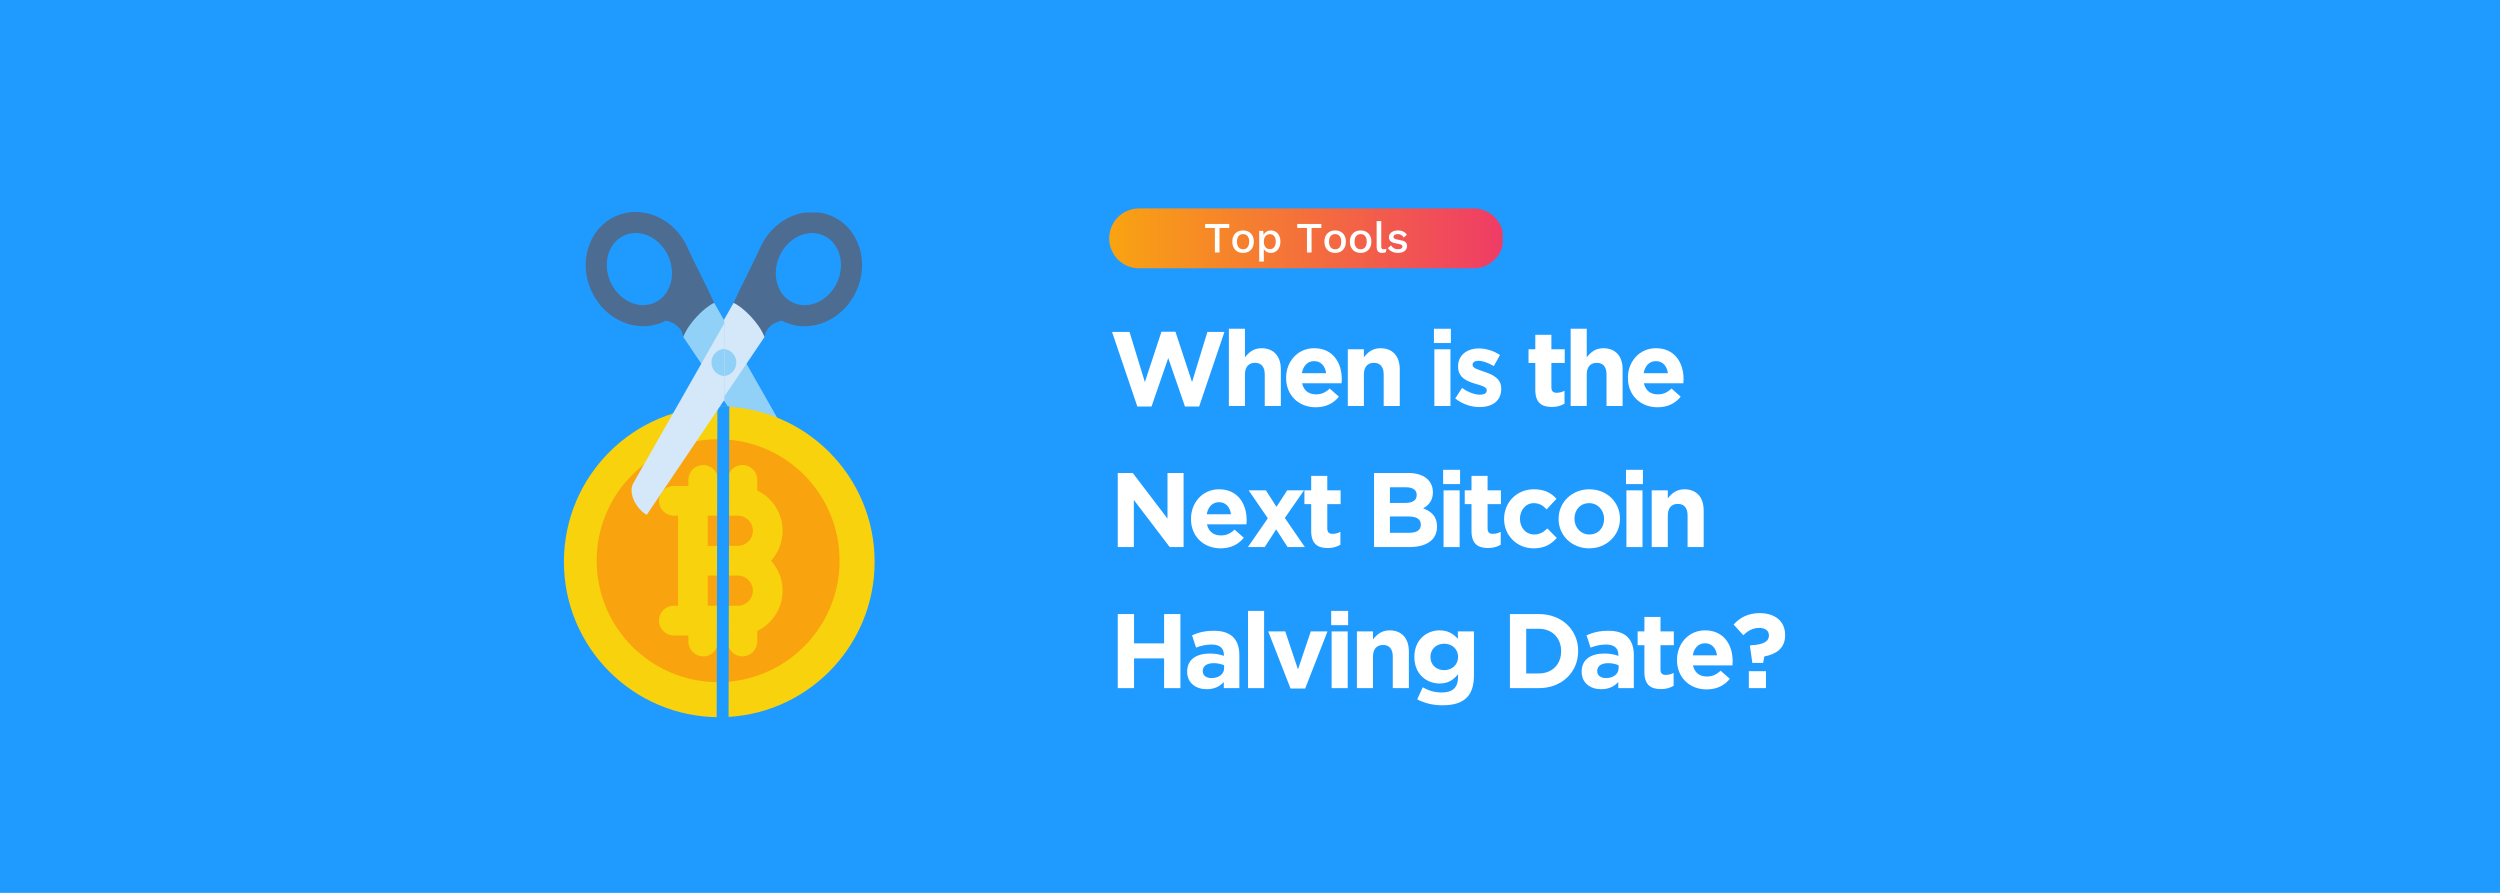 <svg xmlns="http://www.w3.org/2000/svg" xmlns:xlink="http://www.w3.org/1999/xlink" width="2800" zoomAndPan="magnify" viewBox="0 0 2100 750" height="1000" preserveAspectRatio="xMidYMid meet" version="1.0"><defs><g/><clipPath id="cd2ebb69e9"><path d="M 931.449 175.066 L 1262.199 175.066 L 1262.199 225.316 L 931.449 225.316 Z M 931.449 175.066 " clip-rule="nonzero"/></clipPath><clipPath id="fce1fbb4a5"><path d="M 956.77 225.395 C 942.938 225.395 931.719 214.125 931.719 200.223 C 931.719 186.32 942.938 175.066 956.77 175.066 L 1237.848 175.066 C 1251.68 175.066 1262.898 186.332 1262.898 200.223 C 1262.898 214.113 1251.68 225.395 1237.848 225.395 Z M 956.77 225.395 " clip-rule="nonzero"/></clipPath><linearGradient x1="-0" gradientTransform="matrix(331.187, 0, 0, 332.63, 931.721, 200.229)" y1="0" x2="0.998" gradientUnits="userSpaceOnUse" y2="0" id="295f9b423a"><stop stop-opacity="1" stop-color="rgb(97.6%, 63.899%, 6.699%)" offset="0"/><stop stop-opacity="1" stop-color="rgb(97.585%, 63.741%, 6.83%)" offset="0.008"/><stop stop-opacity="1" stop-color="rgb(97.554%, 63.422%, 7.094%)" offset="0.016"/><stop stop-opacity="1" stop-color="rgb(97.523%, 63.104%, 7.356%)" offset="0.023"/><stop stop-opacity="1" stop-color="rgb(97.493%, 62.785%, 7.619%)" offset="0.031"/><stop stop-opacity="1" stop-color="rgb(97.462%, 62.468%, 7.881%)" offset="0.039"/><stop stop-opacity="1" stop-color="rgb(97.432%, 62.149%, 8.144%)" offset="0.047"/><stop stop-opacity="1" stop-color="rgb(97.401%, 61.832%, 8.406%)" offset="0.055"/><stop stop-opacity="1" stop-color="rgb(97.371%, 61.513%, 8.67%)" offset="0.062"/><stop stop-opacity="1" stop-color="rgb(97.34%, 61.195%, 8.932%)" offset="0.07"/><stop stop-opacity="1" stop-color="rgb(97.31%, 60.876%, 9.195%)" offset="0.078"/><stop stop-opacity="1" stop-color="rgb(97.279%, 60.559%, 9.457%)" offset="0.086"/><stop stop-opacity="1" stop-color="rgb(97.249%, 60.242%, 9.72%)" offset="0.094"/><stop stop-opacity="1" stop-color="rgb(97.22%, 59.923%, 9.984%)" offset="0.102"/><stop stop-opacity="1" stop-color="rgb(97.189%, 59.605%, 10.246%)" offset="0.109"/><stop stop-opacity="1" stop-color="rgb(97.159%, 59.286%, 10.509%)" offset="0.117"/><stop stop-opacity="1" stop-color="rgb(97.128%, 58.969%, 10.771%)" offset="0.125"/><stop stop-opacity="1" stop-color="rgb(97.098%, 58.65%, 11.034%)" offset="0.133"/><stop stop-opacity="1" stop-color="rgb(97.067%, 58.333%, 11.296%)" offset="0.141"/><stop stop-opacity="1" stop-color="rgb(97.037%, 58.014%, 11.56%)" offset="0.148"/><stop stop-opacity="1" stop-color="rgb(97.006%, 57.697%, 11.823%)" offset="0.156"/><stop stop-opacity="1" stop-color="rgb(96.976%, 57.379%, 12.085%)" offset="0.164"/><stop stop-opacity="1" stop-color="rgb(96.945%, 57.06%, 12.347%)" offset="0.172"/><stop stop-opacity="1" stop-color="rgb(96.915%, 56.743%, 12.61%)" offset="0.18"/><stop stop-opacity="1" stop-color="rgb(96.884%, 56.424%, 12.872%)" offset="0.188"/><stop stop-opacity="1" stop-color="rgb(96.854%, 56.107%, 13.136%)" offset="0.195"/><stop stop-opacity="1" stop-color="rgb(96.825%, 55.788%, 13.399%)" offset="0.203"/><stop stop-opacity="1" stop-color="rgb(96.794%, 55.47%, 13.661%)" offset="0.211"/><stop stop-opacity="1" stop-color="rgb(96.764%, 55.151%, 13.924%)" offset="0.219"/><stop stop-opacity="1" stop-color="rgb(96.733%, 54.834%, 14.186%)" offset="0.227"/><stop stop-opacity="1" stop-color="rgb(96.703%, 54.515%, 14.45%)" offset="0.234"/><stop stop-opacity="1" stop-color="rgb(96.672%, 54.198%, 14.713%)" offset="0.242"/><stop stop-opacity="1" stop-color="rgb(96.642%, 53.88%, 14.975%)" offset="0.25"/><stop stop-opacity="1" stop-color="rgb(96.611%, 53.561%, 15.237%)" offset="0.258"/><stop stop-opacity="1" stop-color="rgb(96.581%, 53.244%, 15.5%)" offset="0.266"/><stop stop-opacity="1" stop-color="rgb(96.55%, 52.925%, 15.762%)" offset="0.273"/><stop stop-opacity="1" stop-color="rgb(96.519%, 52.608%, 16.026%)" offset="0.281"/><stop stop-opacity="1" stop-color="rgb(96.489%, 52.289%, 16.289%)" offset="0.289"/><stop stop-opacity="1" stop-color="rgb(96.458%, 51.971%, 16.551%)" offset="0.297"/><stop stop-opacity="1" stop-color="rgb(96.428%, 51.653%, 16.814%)" offset="0.305"/><stop stop-opacity="1" stop-color="rgb(96.399%, 51.335%, 17.076%)" offset="0.312"/><stop stop-opacity="1" stop-color="rgb(96.368%, 51.018%, 17.339%)" offset="0.32"/><stop stop-opacity="1" stop-color="rgb(96.338%, 50.699%, 17.603%)" offset="0.328"/><stop stop-opacity="1" stop-color="rgb(96.307%, 50.381%, 17.865%)" offset="0.336"/><stop stop-opacity="1" stop-color="rgb(96.277%, 50.063%, 18.127%)" offset="0.344"/><stop stop-opacity="1" stop-color="rgb(96.246%, 49.745%, 18.39%)" offset="0.352"/><stop stop-opacity="1" stop-color="rgb(96.216%, 49.426%, 18.652%)" offset="0.359"/><stop stop-opacity="1" stop-color="rgb(96.185%, 49.109%, 18.916%)" offset="0.367"/><stop stop-opacity="1" stop-color="rgb(96.155%, 48.79%, 19.179%)" offset="0.375"/><stop stop-opacity="1" stop-color="rgb(96.124%, 48.473%, 19.441%)" offset="0.383"/><stop stop-opacity="1" stop-color="rgb(96.094%, 48.154%, 19.704%)" offset="0.391"/><stop stop-opacity="1" stop-color="rgb(96.063%, 47.836%, 19.966%)" offset="0.398"/><stop stop-opacity="1" stop-color="rgb(96.033%, 47.519%, 20.229%)" offset="0.406"/><stop stop-opacity="1" stop-color="rgb(96.004%, 47.2%, 20.493%)" offset="0.414"/><stop stop-opacity="1" stop-color="rgb(95.973%, 46.883%, 20.755%)" offset="0.422"/><stop stop-opacity="1" stop-color="rgb(95.943%, 46.564%, 21.017%)" offset="0.43"/><stop stop-opacity="1" stop-color="rgb(95.912%, 46.246%, 21.28%)" offset="0.438"/><stop stop-opacity="1" stop-color="rgb(95.882%, 45.927%, 21.542%)" offset="0.445"/><stop stop-opacity="1" stop-color="rgb(95.851%, 45.61%, 21.805%)" offset="0.453"/><stop stop-opacity="1" stop-color="rgb(95.821%, 45.291%, 22.069%)" offset="0.461"/><stop stop-opacity="1" stop-color="rgb(95.79%, 44.974%, 22.331%)" offset="0.469"/><stop stop-opacity="1" stop-color="rgb(95.76%, 44.656%, 22.594%)" offset="0.477"/><stop stop-opacity="1" stop-color="rgb(95.729%, 44.337%, 22.856%)" offset="0.484"/><stop stop-opacity="1" stop-color="rgb(95.699%, 44.02%, 23.119%)" offset="0.492"/><stop stop-opacity="1" stop-color="rgb(95.668%, 43.701%, 23.383%)" offset="0.5"/><stop stop-opacity="1" stop-color="rgb(95.638%, 43.384%, 23.645%)" offset="0.508"/><stop stop-opacity="1" stop-color="rgb(95.607%, 43.065%, 23.907%)" offset="0.516"/><stop stop-opacity="1" stop-color="rgb(95.578%, 42.747%, 24.17%)" offset="0.523"/><stop stop-opacity="1" stop-color="rgb(95.547%, 42.429%, 24.432%)" offset="0.531"/><stop stop-opacity="1" stop-color="rgb(95.517%, 42.111%, 24.695%)" offset="0.539"/><stop stop-opacity="1" stop-color="rgb(95.486%, 41.792%, 24.959%)" offset="0.547"/><stop stop-opacity="1" stop-color="rgb(95.456%, 41.475%, 25.221%)" offset="0.555"/><stop stop-opacity="1" stop-color="rgb(95.425%, 41.158%, 25.484%)" offset="0.562"/><stop stop-opacity="1" stop-color="rgb(95.395%, 40.839%, 25.746%)" offset="0.57"/><stop stop-opacity="1" stop-color="rgb(95.364%, 40.521%, 26.009%)" offset="0.578"/><stop stop-opacity="1" stop-color="rgb(95.334%, 40.202%, 26.271%)" offset="0.586"/><stop stop-opacity="1" stop-color="rgb(95.303%, 39.885%, 26.535%)" offset="0.594"/><stop stop-opacity="1" stop-color="rgb(95.273%, 39.566%, 26.797%)" offset="0.602"/><stop stop-opacity="1" stop-color="rgb(95.242%, 39.249%, 27.06%)" offset="0.609"/><stop stop-opacity="1" stop-color="rgb(95.212%, 38.93%, 27.322%)" offset="0.617"/><stop stop-opacity="1" stop-color="rgb(95.183%, 38.612%, 27.585%)" offset="0.625"/><stop stop-opacity="1" stop-color="rgb(95.152%, 38.295%, 27.849%)" offset="0.633"/><stop stop-opacity="1" stop-color="rgb(95.122%, 37.976%, 28.111%)" offset="0.641"/><stop stop-opacity="1" stop-color="rgb(95.091%, 37.659%, 28.374%)" offset="0.648"/><stop stop-opacity="1" stop-color="rgb(95.061%, 37.34%, 28.636%)" offset="0.656"/><stop stop-opacity="1" stop-color="rgb(95.03%, 37.022%, 28.899%)" offset="0.664"/><stop stop-opacity="1" stop-color="rgb(95%, 36.703%, 29.161%)" offset="0.672"/><stop stop-opacity="1" stop-color="rgb(94.969%, 36.386%, 29.425%)" offset="0.68"/><stop stop-opacity="1" stop-color="rgb(94.939%, 36.067%, 29.688%)" offset="0.688"/><stop stop-opacity="1" stop-color="rgb(94.908%, 35.75%, 29.95%)" offset="0.695"/><stop stop-opacity="1" stop-color="rgb(94.878%, 35.431%, 30.212%)" offset="0.703"/><stop stop-opacity="1" stop-color="rgb(94.847%, 35.114%, 30.475%)" offset="0.711"/><stop stop-opacity="1" stop-color="rgb(94.817%, 34.796%, 30.737%)" offset="0.719"/><stop stop-opacity="1" stop-color="rgb(94.786%, 34.477%, 31.001%)" offset="0.727"/><stop stop-opacity="1" stop-color="rgb(94.757%, 34.16%, 31.264%)" offset="0.734"/><stop stop-opacity="1" stop-color="rgb(94.727%, 33.841%, 31.526%)" offset="0.742"/><stop stop-opacity="1" stop-color="rgb(94.696%, 33.524%, 31.789%)" offset="0.75"/><stop stop-opacity="1" stop-color="rgb(94.666%, 33.205%, 32.051%)" offset="0.758"/><stop stop-opacity="1" stop-color="rgb(94.635%, 32.887%, 32.314%)" offset="0.766"/><stop stop-opacity="1" stop-color="rgb(94.604%, 32.568%, 32.578%)" offset="0.773"/><stop stop-opacity="1" stop-color="rgb(94.574%, 32.251%, 32.84%)" offset="0.781"/><stop stop-opacity="1" stop-color="rgb(94.543%, 31.932%, 33.102%)" offset="0.789"/><stop stop-opacity="1" stop-color="rgb(94.513%, 31.615%, 33.365%)" offset="0.797"/><stop stop-opacity="1" stop-color="rgb(94.482%, 31.297%, 33.627%)" offset="0.805"/><stop stop-opacity="1" stop-color="rgb(94.452%, 30.978%, 33.891%)" offset="0.812"/><stop stop-opacity="1" stop-color="rgb(94.421%, 30.661%, 34.154%)" offset="0.82"/><stop stop-opacity="1" stop-color="rgb(94.391%, 30.342%, 34.416%)" offset="0.828"/><stop stop-opacity="1" stop-color="rgb(94.362%, 30.025%, 34.679%)" offset="0.836"/><stop stop-opacity="1" stop-color="rgb(94.331%, 29.706%, 34.941%)" offset="0.844"/><stop stop-opacity="1" stop-color="rgb(94.301%, 29.388%, 35.204%)" offset="0.852"/><stop stop-opacity="1" stop-color="rgb(94.27%, 29.07%, 35.468%)" offset="0.859"/><stop stop-opacity="1" stop-color="rgb(94.24%, 28.752%, 35.73%)" offset="0.867"/><stop stop-opacity="1" stop-color="rgb(94.209%, 28.435%, 35.992%)" offset="0.875"/><stop stop-opacity="1" stop-color="rgb(94.179%, 28.116%, 36.255%)" offset="0.883"/><stop stop-opacity="1" stop-color="rgb(94.148%, 27.798%, 36.517%)" offset="0.891"/><stop stop-opacity="1" stop-color="rgb(94.118%, 27.48%, 36.78%)" offset="0.898"/><stop stop-opacity="1" stop-color="rgb(94.087%, 27.162%, 37.044%)" offset="0.906"/><stop stop-opacity="1" stop-color="rgb(94.057%, 26.843%, 37.306%)" offset="0.914"/><stop stop-opacity="1" stop-color="rgb(94.026%, 26.526%, 37.569%)" offset="0.922"/><stop stop-opacity="1" stop-color="rgb(93.996%, 26.207%, 37.831%)" offset="0.93"/><stop stop-opacity="1" stop-color="rgb(93.967%, 25.89%, 38.094%)" offset="0.938"/><stop stop-opacity="1" stop-color="rgb(93.936%, 25.571%, 38.358%)" offset="0.945"/><stop stop-opacity="1" stop-color="rgb(93.906%, 25.253%, 38.62%)" offset="0.953"/><stop stop-opacity="1" stop-color="rgb(93.875%, 24.936%, 38.882%)" offset="0.961"/><stop stop-opacity="1" stop-color="rgb(93.845%, 24.617%, 39.145%)" offset="0.969"/><stop stop-opacity="1" stop-color="rgb(93.814%, 24.3%, 39.407%)" offset="0.977"/><stop stop-opacity="1" stop-color="rgb(93.784%, 23.981%, 39.67%)" offset="0.984"/><stop stop-opacity="1" stop-color="rgb(93.753%, 23.663%, 39.934%)" offset="0.992"/><stop stop-opacity="1" stop-color="rgb(93.723%, 23.344%, 40.196%)" offset="1"/></linearGradient><clipPath id="d775f201de"><path d="M 606.926 254 L 686 254 L 686 432.262 L 606.926 432.262 Z M 606.926 254 " clip-rule="nonzero"/></clipPath><clipPath id="5a1efb88da"><path d="M 614 178.535 L 725 178.535 L 725 284 L 614 284 Z M 614 178.535 " clip-rule="nonzero"/></clipPath><clipPath id="d76203843a"><path d="M 606.926 254 L 643 254 L 643 432.262 L 606.926 432.262 Z M 606.926 254 " clip-rule="nonzero"/></clipPath><clipPath id="2c6ff33c98"><path d="M 606.926 293 L 619 293 L 619 316 L 606.926 316 Z M 606.926 293 " clip-rule="nonzero"/></clipPath><clipPath id="528e972916"><path d="M 473.691 341.445 L 734.684 341.445 L 734.684 602.438 L 473.691 602.438 Z M 473.691 341.445 " clip-rule="nonzero"/></clipPath><clipPath id="18143eeb2f"><path d="M 604.188 341.445 C 532.117 341.445 473.691 399.871 473.691 471.941 C 473.691 544.012 532.117 602.438 604.188 602.438 C 676.258 602.438 734.684 544.012 734.684 471.941 C 734.684 399.871 676.258 341.445 604.188 341.445 " clip-rule="nonzero"/></clipPath><clipPath id="d584f2de62"><path d="M 501.188 368.941 L 705.246 368.941 L 705.246 573 L 501.188 573 Z M 501.188 368.941 " clip-rule="nonzero"/></clipPath><clipPath id="11a76988b4"><path d="M 603.215 368.941 C 546.867 368.941 501.188 414.621 501.188 470.969 C 501.188 527.32 546.867 573 603.215 573 C 659.566 573 705.246 527.32 705.246 470.969 C 705.246 414.621 659.566 368.941 603.215 368.941 " clip-rule="nonzero"/></clipPath><clipPath id="ef7b00e8a9"><path d="M 549.977 390.086 L 658.48 390.086 L 658.48 553.676 L 549.977 553.676 Z M 549.977 390.086 " clip-rule="nonzero"/></clipPath><clipPath id="57cc434369"><path d="M 553 390.086 L 658 390.086 L 658 552 L 553 552 Z M 553 390.086 " clip-rule="nonzero"/></clipPath><clipPath id="747f9d8c27"><path d="M 549.977 390.086 L 658.48 390.086 L 658.48 553.676 L 549.977 553.676 Z M 549.977 390.086 " clip-rule="nonzero"/></clipPath><clipPath id="631b6f0217"><path d="M 573 254 L 608.414 254 L 608.414 432.559 L 573 432.559 Z M 573 254 " clip-rule="nonzero"/></clipPath><clipPath id="e25189764c"><path d="M 530 254 L 608.414 254 L 608.414 432.559 L 530 432.559 Z M 530 254 " clip-rule="nonzero"/></clipPath><clipPath id="af9a58e484"><path d="M 597 293 L 608.414 293 L 608.414 316 L 597 316 Z M 597 293 " clip-rule="nonzero"/></clipPath></defs><rect x="-210" width="2520" fill="#ffffff" y="-75" height="900" fill-opacity="1"/><rect x="-210" width="2520" fill="#ffffff" y="-75" height="900" fill-opacity="1"/><rect x="-210" width="2520" fill="#1f9aff" y="-75" height="900" fill-opacity="1"/><g clip-path="url(#cd2ebb69e9)"><g clip-path="url(#fce1fbb4a5)"><path fill="url(#295f9b423a)" d="M 931.719 175.066 L 931.719 225.316 L 1262.199 225.316 L 1262.199 175.066 Z M 931.719 175.066 " fill-rule="nonzero"/></g></g><g fill="#ffffff" fill-opacity="1"><g transform="translate(931.451, 341.041)"><g><path d="M 97.074 -62.227 L 82.762 -62.227 L 69.875 -20.09 L 55.918 -62.406 L 44.184 -62.406 L 30.227 -20.09 L 17.336 -62.227 L 2.668 -62.227 L 23.914 0.445 L 35.824 0.445 L 49.871 -40.27 L 63.918 0.445 L 75.828 0.445 Z M 97.074 -62.227 "/></g></g></g><g fill="#ffffff" fill-opacity="1"><g transform="translate(1026.204, 341.041)"><g><path d="M 49.695 0 L 49.695 -30.848 C 49.695 -41.781 43.738 -48.539 33.516 -48.539 C 26.668 -48.539 22.668 -44.895 19.559 -40.895 L 19.559 -64.895 L 6.047 -64.895 L 6.047 0 L 19.559 0 L 19.559 -26.582 C 19.559 -32.98 22.848 -36.27 28.004 -36.27 C 33.16 -36.27 36.18 -32.98 36.18 -26.582 L 36.18 0 Z M 49.695 0 "/></g></g></g><g fill="#ffffff" fill-opacity="1"><g transform="translate(1076.602, 341.041)"><g><path d="M 50.492 -22.492 L 50.492 -22.668 C 50.492 -36.18 43.203 -48.539 27.293 -48.539 C 13.422 -48.539 3.734 -37.336 3.734 -23.734 L 3.734 -23.559 C 3.734 -8.98 14.312 1.066 28.625 1.066 C 37.25 1.066 43.648 -2.312 48.094 -7.824 L 40.359 -14.668 C 36.625 -11.199 33.336 -9.777 28.805 -9.777 C 22.758 -9.777 18.492 -12.98 17.156 -19.113 L 50.316 -19.113 C 50.406 -20.359 50.492 -21.156 50.492 -22.492 Z M 37.336 -27.559 L 16.98 -27.559 C 18.047 -33.691 21.691 -37.691 27.293 -37.691 C 32.98 -37.691 36.535 -33.602 37.336 -27.559 Z M 37.336 -27.559 "/></g></g></g><g fill="#ffffff" fill-opacity="1"><g transform="translate(1126.111, 341.041)"><g><path d="M 49.695 0 L 49.695 -30.848 C 49.695 -41.781 43.738 -48.539 33.516 -48.539 C 26.668 -48.539 22.668 -44.895 19.559 -40.895 L 19.559 -47.648 L 6.047 -47.648 L 6.047 0 L 19.559 0 L 19.559 -26.582 C 19.559 -32.98 22.848 -36.27 28.004 -36.27 C 33.16 -36.27 36.18 -32.98 36.18 -26.582 L 36.18 0 Z M 49.695 0 "/></g></g></g><g fill="#ffffff" fill-opacity="1"><g transform="translate(1176.509, 341.041)"><g/></g></g><g fill="#ffffff" fill-opacity="1"><g transform="translate(1198.197, 341.041)"><g><path d="M 20.535 -52.895 L 20.535 -64.895 L 6.312 -64.895 L 6.312 -52.895 Z M 20.18 0 L 20.18 -47.648 L 6.668 -47.648 L 6.668 0 Z M 20.18 0 "/></g></g></g><g fill="#ffffff" fill-opacity="1"><g transform="translate(1220.062, 341.041)"><g><path d="M 40.98 -14.492 L 40.98 -14.668 C 40.98 -23.379 33.246 -26.582 26.582 -28.805 C 21.426 -30.582 16.891 -31.824 16.891 -34.492 L 16.891 -34.672 C 16.891 -36.535 18.578 -37.961 21.867 -37.961 C 25.336 -37.961 30.047 -36.27 34.758 -33.516 L 39.914 -42.848 C 34.758 -46.316 28.18 -48.359 22.137 -48.359 C 12.535 -48.359 4.711 -42.938 4.711 -33.246 L 4.711 -33.07 C 4.711 -23.824 12.27 -20.715 18.934 -18.758 C 24.18 -17.156 28.805 -16.18 28.805 -13.246 L 28.805 -13.066 C 28.805 -10.934 27.023 -9.512 23.113 -9.512 C 18.668 -9.512 13.246 -11.469 8.09 -15.203 L 2.312 -6.312 C 8.625 -1.332 16.09 0.891 22.758 0.891 C 33.07 0.891 40.98 -3.91 40.98 -14.492 Z M 40.98 -14.492 "/></g></g></g><g fill="#ffffff" fill-opacity="1"><g transform="translate(1259.705, 341.041)"><g/></g></g><g fill="#ffffff" fill-opacity="1"><g transform="translate(1281.392, 341.041)"><g><path d="M 32.805 -1.957 L 32.805 -12.801 C 30.848 -11.734 28.625 -11.113 26.137 -11.113 C 23.113 -11.113 21.781 -12.625 21.781 -15.734 L 21.781 -36.094 L 32.98 -36.094 L 32.98 -47.648 L 21.781 -47.648 L 21.781 -59.828 L 8.266 -59.828 L 8.266 -47.648 L 2.578 -47.648 L 2.578 -36.094 L 8.266 -36.094 L 8.266 -13.512 C 8.266 -2.488 13.867 0.801 22.137 0.801 C 26.668 0.801 29.957 -0.266 32.805 -1.957 Z M 32.805 -1.957 "/></g></g></g><g fill="#ffffff" fill-opacity="1"><g transform="translate(1313.302, 341.041)"><g><path d="M 49.695 0 L 49.695 -30.848 C 49.695 -41.781 43.738 -48.539 33.516 -48.539 C 26.668 -48.539 22.668 -44.895 19.559 -40.895 L 19.559 -64.895 L 6.047 -64.895 L 6.047 0 L 19.559 0 L 19.559 -26.582 C 19.559 -32.98 22.848 -36.27 28.004 -36.27 C 33.16 -36.27 36.18 -32.98 36.18 -26.582 L 36.18 0 Z M 49.695 0 "/></g></g></g><g fill="#ffffff" fill-opacity="1"><g transform="translate(1363.7, 341.041)"><g><path d="M 50.492 -22.492 L 50.492 -22.668 C 50.492 -36.18 43.203 -48.539 27.293 -48.539 C 13.422 -48.539 3.734 -37.336 3.734 -23.734 L 3.734 -23.559 C 3.734 -8.98 14.312 1.066 28.625 1.066 C 37.25 1.066 43.648 -2.312 48.094 -7.824 L 40.359 -14.668 C 36.625 -11.199 33.336 -9.777 28.805 -9.777 C 22.758 -9.777 18.492 -12.98 17.156 -19.113 L 50.316 -19.113 C 50.406 -20.359 50.492 -21.156 50.492 -22.492 Z M 37.336 -27.559 L 16.98 -27.559 C 18.047 -33.691 21.691 -37.691 27.293 -37.691 C 32.98 -37.691 36.535 -33.602 37.336 -27.559 Z M 37.336 -27.559 "/></g></g></g><g fill="#ffffff" fill-opacity="1"><g transform="translate(931.451, 459.541)"><g><path d="M 62.762 0 L 62.762 -62.227 L 49.25 -62.227 L 49.25 -23.914 L 20.09 -62.227 L 7.469 -62.227 L 7.469 0 L 20.98 0 L 20.98 -39.559 L 51.117 0 Z M 62.762 0 "/></g></g></g><g fill="#ffffff" fill-opacity="1"><g transform="translate(996.693, 459.541)"><g><path d="M 50.492 -22.492 L 50.492 -22.668 C 50.492 -36.18 43.203 -48.539 27.293 -48.539 C 13.422 -48.539 3.734 -37.336 3.734 -23.734 L 3.734 -23.559 C 3.734 -8.98 14.312 1.066 28.625 1.066 C 37.25 1.066 43.648 -2.312 48.094 -7.824 L 40.359 -14.668 C 36.625 -11.199 33.336 -9.777 28.805 -9.777 C 22.758 -9.777 18.492 -12.98 17.156 -19.113 L 50.316 -19.113 C 50.406 -20.359 50.492 -21.156 50.492 -22.492 Z M 37.336 -27.559 L 16.98 -27.559 C 18.047 -33.691 21.691 -37.691 27.293 -37.691 C 32.98 -37.691 36.535 -33.602 37.336 -27.559 Z M 37.336 -27.559 "/></g></g></g><g fill="#ffffff" fill-opacity="1"><g transform="translate(1046.202, 459.541)"><g><path d="M 49.871 0 L 33.07 -24.445 L 49.16 -47.648 L 35.027 -47.648 L 26.047 -33.781 L 17.156 -47.648 L 2.668 -47.648 L 18.758 -24.18 L 2.043 0 L 16.18 0 L 25.781 -14.848 L 35.383 0 Z M 49.871 0 "/></g></g></g><g fill="#ffffff" fill-opacity="1"><g transform="translate(1093.134, 459.541)"><g><path d="M 32.805 -1.957 L 32.805 -12.801 C 30.848 -11.734 28.625 -11.113 26.137 -11.113 C 23.113 -11.113 21.781 -12.625 21.781 -15.734 L 21.781 -36.094 L 32.98 -36.094 L 32.98 -47.648 L 21.781 -47.648 L 21.781 -59.828 L 8.266 -59.828 L 8.266 -47.648 L 2.578 -47.648 L 2.578 -36.094 L 8.266 -36.094 L 8.266 -13.512 C 8.266 -2.488 13.867 0.801 22.137 0.801 C 26.668 0.801 29.957 -0.266 32.805 -1.957 Z M 32.805 -1.957 "/></g></g></g><g fill="#ffffff" fill-opacity="1"><g transform="translate(1125.043, 459.541)"><g/></g></g><g fill="#ffffff" fill-opacity="1"><g transform="translate(1146.731, 459.541)"><g><path d="M 60.363 -17.066 L 60.363 -17.246 C 60.363 -25.602 55.918 -29.781 48.715 -32.535 C 53.16 -35.027 56.895 -38.938 56.895 -45.961 L 56.895 -46.137 C 56.895 -55.918 49.07 -62.227 36.359 -62.227 L 7.469 -62.227 L 7.469 0 L 37.07 0 C 51.117 0 60.363 -5.688 60.363 -17.066 Z M 43.293 -43.648 C 43.293 -39.027 39.469 -37.07 33.426 -37.07 L 20.801 -37.07 L 20.801 -50.227 L 34.312 -50.227 C 40.094 -50.227 43.293 -47.914 43.293 -43.828 Z M 46.762 -18.758 C 46.762 -14.133 43.117 -12 37.07 -12 L 20.801 -12 L 20.801 -25.691 L 36.625 -25.691 C 43.648 -25.691 46.762 -23.113 46.762 -18.934 Z M 46.762 -18.758 "/></g></g></g><g fill="#ffffff" fill-opacity="1"><g transform="translate(1205.929, 459.541)"><g><path d="M 20.535 -52.895 L 20.535 -64.895 L 6.312 -64.895 L 6.312 -52.895 Z M 20.18 0 L 20.18 -47.648 L 6.668 -47.648 L 6.668 0 Z M 20.18 0 "/></g></g></g><g fill="#ffffff" fill-opacity="1"><g transform="translate(1227.794, 459.541)"><g><path d="M 32.805 -1.957 L 32.805 -12.801 C 30.848 -11.734 28.625 -11.113 26.137 -11.113 C 23.113 -11.113 21.781 -12.625 21.781 -15.734 L 21.781 -36.094 L 32.98 -36.094 L 32.98 -47.648 L 21.781 -47.648 L 21.781 -59.828 L 8.266 -59.828 L 8.266 -47.648 L 2.578 -47.648 L 2.578 -36.094 L 8.266 -36.094 L 8.266 -13.512 C 8.266 -2.488 13.867 0.801 22.137 0.801 C 26.668 0.801 29.957 -0.266 32.805 -1.957 Z M 32.805 -1.957 "/></g></g></g><g fill="#ffffff" fill-opacity="1"><g transform="translate(1259.704, 459.541)"><g><path d="M 48.004 -7.645 L 40.094 -15.645 C 36.805 -12.535 33.691 -10.578 29.16 -10.578 C 21.781 -10.578 17.066 -16.445 17.066 -23.734 L 17.066 -23.914 C 17.066 -30.938 21.867 -36.891 28.625 -36.891 C 33.426 -36.891 36.449 -34.848 39.469 -31.648 L 47.738 -40.539 C 43.293 -45.516 37.691 -48.539 28.715 -48.539 C 14.133 -48.539 3.734 -37.336 3.734 -23.734 L 3.734 -23.559 C 3.734 -9.957 14.223 1.066 28.535 1.066 C 38.047 1.066 43.383 -2.578 48.004 -7.645 Z M 48.004 -7.645 "/></g></g></g><g fill="#ffffff" fill-opacity="1"><g transform="translate(1305.48, 459.541)"><g><path d="M 55.293 -23.734 L 55.293 -23.914 C 55.293 -37.605 44.359 -48.539 29.602 -48.539 C 14.758 -48.539 3.734 -37.426 3.734 -23.734 L 3.734 -23.559 C 3.734 -9.867 14.668 1.066 29.426 1.066 C 44.27 1.066 55.293 -10.047 55.293 -23.734 Z M 41.961 -23.559 C 41.961 -16.535 37.336 -10.578 29.602 -10.578 C 22.137 -10.578 17.066 -16.711 17.066 -23.734 L 17.066 -23.914 C 17.066 -30.938 21.691 -36.891 29.426 -36.891 C 36.891 -36.891 41.961 -30.758 41.961 -23.734 Z M 41.961 -23.559 "/></g></g></g><g fill="#ffffff" fill-opacity="1"><g transform="translate(1359.522, 459.541)"><g><path d="M 20.535 -52.895 L 20.535 -64.895 L 6.312 -64.895 L 6.312 -52.895 Z M 20.18 0 L 20.18 -47.648 L 6.668 -47.648 L 6.668 0 Z M 20.18 0 "/></g></g></g><g fill="#ffffff" fill-opacity="1"><g transform="translate(1381.388, 459.541)"><g><path d="M 49.695 0 L 49.695 -30.848 C 49.695 -41.781 43.738 -48.539 33.516 -48.539 C 26.668 -48.539 22.668 -44.895 19.559 -40.895 L 19.559 -47.648 L 6.047 -47.648 L 6.047 0 L 19.559 0 L 19.559 -26.582 C 19.559 -32.98 22.848 -36.27 28.004 -36.27 C 33.16 -36.27 36.18 -32.98 36.18 -26.582 L 36.18 0 Z M 49.695 0 "/></g></g></g><g fill="#ffffff" fill-opacity="1"><g transform="translate(931.451, 578.041)"><g><path d="M 60.094 0 L 60.094 -62.227 L 46.406 -62.227 L 46.406 -37.605 L 21.156 -37.605 L 21.156 -62.227 L 7.469 -62.227 L 7.469 0 L 21.156 0 L 21.156 -24.98 L 46.406 -24.98 L 46.406 0 Z M 60.094 0 "/></g></g></g><g fill="#ffffff" fill-opacity="1"><g transform="translate(994.027, 578.041)"><g><path d="M 47.027 0 L 47.027 -27.648 C 47.027 -40.539 40.539 -48.184 25.781 -48.184 C 17.691 -48.184 12.535 -46.672 7.289 -44.359 L 10.668 -34.047 C 15.023 -35.648 18.668 -36.625 23.824 -36.625 C 30.582 -36.625 34.047 -33.516 34.047 -27.914 L 34.047 -27.113 C 30.668 -28.27 27.203 -29.07 22.402 -29.07 C 11.113 -29.07 3.199 -24.27 3.199 -13.867 L 3.199 -13.691 C 3.199 -4.266 10.578 0.891 19.559 0.891 C 26.137 0.891 30.668 -1.512 33.957 -5.156 L 33.957 0 Z M 34.227 -16.801 C 34.227 -11.914 29.957 -8.445 23.648 -8.445 C 19.289 -8.445 16.27 -10.578 16.27 -14.223 L 16.27 -14.402 C 16.27 -18.668 19.824 -20.98 25.602 -20.98 C 28.891 -20.98 31.914 -20.27 34.227 -19.203 Z M 34.227 -16.801 "/></g></g></g><g fill="#ffffff" fill-opacity="1"><g transform="translate(1041.669, 578.041)"><g><path d="M 20.18 0 L 20.18 -64.895 L 6.668 -64.895 L 6.668 0 Z M 20.18 0 "/></g></g></g><g fill="#ffffff" fill-opacity="1"><g transform="translate(1063.535, 578.041)"><g><path d="M 51.562 -47.648 L 37.516 -47.648 L 26.758 -15.734 L 16.09 -47.648 L 1.777 -47.648 L 20.535 0.355 L 32.805 0.355 Z M 51.562 -47.648 "/></g></g></g><g fill="#ffffff" fill-opacity="1"><g transform="translate(1111.888, 578.041)"><g><path d="M 20.535 -52.895 L 20.535 -64.895 L 6.312 -64.895 L 6.312 -52.895 Z M 20.18 0 L 20.18 -47.648 L 6.668 -47.648 L 6.668 0 Z M 20.18 0 "/></g></g></g><g fill="#ffffff" fill-opacity="1"><g transform="translate(1133.754, 578.041)"><g><path d="M 49.695 0 L 49.695 -30.848 C 49.695 -41.781 43.738 -48.539 33.516 -48.539 C 26.668 -48.539 22.668 -44.895 19.559 -40.895 L 19.559 -47.648 L 6.047 -47.648 L 6.047 0 L 19.559 0 L 19.559 -26.582 C 19.559 -32.98 22.848 -36.27 28.004 -36.27 C 33.16 -36.27 36.18 -32.98 36.18 -26.582 L 36.18 0 Z M 49.695 0 "/></g></g></g><g fill="#ffffff" fill-opacity="1"><g transform="translate(1184.152, 578.041)"><g><path d="M 53.961 -10.758 L 53.961 -47.648 L 40.449 -47.648 L 40.449 -41.426 C 36.805 -45.426 32.449 -48.539 25.07 -48.539 C 14.133 -48.539 3.91 -40.539 3.91 -26.312 L 3.91 -26.137 C 3.91 -12 13.957 -3.91 25.07 -3.91 C 32.27 -3.91 36.625 -6.844 40.625 -11.645 L 40.625 -9.336 C 40.625 -0.801 36.27 3.645 27.023 3.645 C 20.715 3.645 15.824 2.043 10.934 -0.711 L 6.312 9.422 C 12.355 12.625 19.645 14.402 27.379 14.402 C 45.07 14.402 53.961 7.199 53.961 -10.758 Z M 40.625 -26.137 C 40.625 -19.645 35.559 -15.113 28.98 -15.113 C 22.402 -15.113 17.426 -19.559 17.426 -26.137 L 17.426 -26.312 C 17.426 -32.805 22.402 -37.336 28.98 -37.336 C 35.559 -37.336 40.625 -32.805 40.625 -26.312 Z M 40.625 -26.137 "/></g></g></g><g fill="#ffffff" fill-opacity="1"><g transform="translate(1239.172, 578.041)"><g/></g></g><g fill="#ffffff" fill-opacity="1"><g transform="translate(1260.859, 578.041)"><g><path d="M 64.805 -31.113 L 64.805 -31.293 C 64.805 -48.805 51.293 -62.227 31.738 -62.227 L 7.469 -62.227 L 7.469 0 L 31.738 0 C 51.293 0 64.805 -13.602 64.805 -31.113 Z M 50.492 -30.938 C 50.492 -19.914 42.938 -12.355 31.738 -12.355 L 21.156 -12.355 L 21.156 -49.871 L 31.738 -49.871 C 42.938 -49.871 50.492 -42.137 50.492 -31.113 Z M 50.492 -30.938 "/></g></g></g><g fill="#ffffff" fill-opacity="1"><g transform="translate(1325.39, 578.041)"><g><path d="M 47.027 0 L 47.027 -27.648 C 47.027 -40.539 40.539 -48.184 25.781 -48.184 C 17.691 -48.184 12.535 -46.672 7.289 -44.359 L 10.668 -34.047 C 15.023 -35.648 18.668 -36.625 23.824 -36.625 C 30.582 -36.625 34.047 -33.516 34.047 -27.914 L 34.047 -27.113 C 30.668 -28.27 27.203 -29.07 22.402 -29.07 C 11.113 -29.07 3.199 -24.27 3.199 -13.867 L 3.199 -13.691 C 3.199 -4.266 10.578 0.891 19.559 0.891 C 26.137 0.891 30.668 -1.512 33.957 -5.156 L 33.957 0 Z M 34.227 -16.801 C 34.227 -11.914 29.957 -8.445 23.648 -8.445 C 19.289 -8.445 16.27 -10.578 16.27 -14.223 L 16.27 -14.402 C 16.27 -18.668 19.824 -20.98 25.602 -20.98 C 28.891 -20.98 31.914 -20.27 34.227 -19.203 Z M 34.227 -16.801 "/></g></g></g><g fill="#ffffff" fill-opacity="1"><g transform="translate(1373.033, 578.041)"><g><path d="M 32.805 -1.957 L 32.805 -12.801 C 30.848 -11.734 28.625 -11.113 26.137 -11.113 C 23.113 -11.113 21.781 -12.625 21.781 -15.734 L 21.781 -36.094 L 32.98 -36.094 L 32.98 -47.648 L 21.781 -47.648 L 21.781 -59.828 L 8.266 -59.828 L 8.266 -47.648 L 2.578 -47.648 L 2.578 -36.094 L 8.266 -36.094 L 8.266 -13.512 C 8.266 -2.488 13.867 0.801 22.137 0.801 C 26.668 0.801 29.957 -0.266 32.805 -1.957 Z M 32.805 -1.957 "/></g></g></g><g fill="#ffffff" fill-opacity="1"><g transform="translate(1404.943, 578.041)"><g><path d="M 50.492 -22.492 L 50.492 -22.668 C 50.492 -36.18 43.203 -48.539 27.293 -48.539 C 13.422 -48.539 3.734 -37.336 3.734 -23.734 L 3.734 -23.559 C 3.734 -8.98 14.312 1.066 28.625 1.066 C 37.25 1.066 43.648 -2.312 48.094 -7.824 L 40.359 -14.668 C 36.625 -11.199 33.336 -9.777 28.805 -9.777 C 22.758 -9.777 18.492 -12.98 17.156 -19.113 L 50.316 -19.113 C 50.406 -20.359 50.492 -21.156 50.492 -22.492 Z M 37.336 -27.559 L 16.98 -27.559 C 18.047 -33.691 21.691 -37.691 27.293 -37.691 C 32.98 -37.691 36.535 -33.602 37.336 -27.559 Z M 37.336 -27.559 "/></g></g></g><g fill="#ffffff" fill-opacity="1"><g transform="translate(1454.452, 578.041)"><g><path d="M 15.914 -36.004 L 15.469 -35.559 L 17.512 -21.156 L 26.582 -21.156 L 27.559 -26.582 C 37.25 -28.535 45.07 -33.16 45.07 -44.539 C 45.07 -56.449 36.359 -63.027 23.559 -63.027 C 13.867 -63.027 6.934 -59.117 1.777 -53.426 L 9.957 -44.449 C 14.047 -48.539 18.312 -50.582 23.293 -50.582 C 28.445 -50.582 31.469 -48.27 31.469 -44.184 C 31.469 -39.383 27.113 -36.449 15.914 -36.004 Z M 28.98 0 L 28.98 -14.223 L 14.578 -14.223 L 14.578 0 Z M 28.98 0 "/></g></g></g><g fill="#ffffff" fill-opacity="1"><g transform="translate(1011.208, 212.08)"><g><path d="M 21.375 -23.953 L 21.375 -20.609 L 13.172 -20.609 L 13.172 0 L 9.297 0 L 9.297 -20.609 L 1.094 -20.609 L 1.094 -23.953 Z M 21.375 -23.953 "/></g></g></g><g fill="#ffffff" fill-opacity="1"><g transform="translate(1033.31, 212.08)"><g><path d="M 10.891 -18.516 C 12.648 -18.516 14.207 -18.141 15.562 -17.391 C 16.926 -16.641 17.988 -15.555 18.75 -14.141 C 19.508 -12.723 19.891 -11.035 19.891 -9.078 C 19.891 -7.117 19.508 -5.43 18.75 -4.016 C 17.988 -2.598 16.926 -1.516 15.562 -0.766 C 14.207 -0.016 12.648 0.359 10.891 0.359 C 9.117 0.359 7.555 -0.016 6.203 -0.766 C 4.848 -1.516 3.781 -2.598 3 -4.016 C 2.227 -5.43 1.844 -7.117 1.844 -9.078 C 1.844 -11.035 2.227 -12.723 3 -14.141 C 3.781 -15.555 4.848 -16.641 6.203 -17.391 C 7.555 -18.141 9.117 -18.516 10.891 -18.516 Z M 10.891 -15.469 C 9.797 -15.469 8.867 -15.219 8.109 -14.719 C 7.348 -14.219 6.758 -13.492 6.344 -12.547 C 5.938 -11.609 5.734 -10.453 5.734 -9.078 C 5.734 -7.723 5.938 -6.566 6.344 -5.609 C 6.758 -4.648 7.348 -3.922 8.109 -3.422 C 8.867 -2.93 9.797 -2.688 10.891 -2.688 C 11.973 -2.688 12.891 -2.93 13.641 -3.422 C 14.391 -3.922 14.969 -4.648 15.375 -5.609 C 15.789 -6.566 16 -7.723 16 -9.078 C 16 -10.453 15.789 -11.609 15.375 -12.547 C 14.969 -13.492 14.391 -14.219 13.641 -14.719 C 12.891 -15.219 11.973 -15.469 10.891 -15.469 Z M 10.891 -15.469 "/></g></g></g><g fill="#ffffff" fill-opacity="1"><g transform="translate(1054.722, 212.08)"><g><path d="M 3.016 7.625 L 3.016 -18.141 L 6.453 -18.141 L 6.75 -13.062 L 6.25 -13.688 C 6.531 -14.625 6.973 -15.457 7.578 -16.188 C 8.191 -16.914 8.953 -17.484 9.859 -17.891 C 10.766 -18.305 11.758 -18.516 12.844 -18.516 C 14.32 -18.516 15.664 -18.141 16.875 -17.391 C 18.082 -16.641 19.035 -15.566 19.734 -14.172 C 20.441 -12.785 20.797 -11.098 20.797 -9.109 C 20.797 -7.129 20.438 -5.43 19.719 -4.016 C 19.008 -2.598 18.039 -1.516 16.812 -0.766 C 15.594 -0.016 14.234 0.359 12.734 0.359 C 11.191 0.359 9.875 -0.039 8.781 -0.844 C 7.695 -1.656 6.922 -2.691 6.453 -3.953 L 6.891 -4.578 L 6.891 7.625 Z M 11.906 -2.797 C 13.477 -2.797 14.707 -3.352 15.594 -4.469 C 16.477 -5.582 16.922 -7.117 16.922 -9.078 C 16.922 -11.035 16.484 -12.578 15.609 -13.703 C 14.734 -14.828 13.523 -15.391 11.984 -15.391 C 10.961 -15.391 10.07 -15.129 9.312 -14.609 C 8.551 -14.086 7.957 -13.359 7.531 -12.422 C 7.102 -11.492 6.891 -10.379 6.891 -9.078 C 6.891 -7.797 7.094 -6.68 7.5 -5.734 C 7.914 -4.785 8.5 -4.055 9.25 -3.547 C 10 -3.047 10.883 -2.797 11.906 -2.797 Z M 11.906 -2.797 "/></g></g></g><g fill="#ffffff" fill-opacity="1"><g transform="translate(1077.114, 212.08)"><g/></g></g><g fill="#ffffff" fill-opacity="1"><g transform="translate(1088.546, 212.08)"><g><path d="M 21.375 -23.953 L 21.375 -20.609 L 13.172 -20.609 L 13.172 0 L 9.297 0 L 9.297 -20.609 L 1.094 -20.609 L 1.094 -23.953 Z M 21.375 -23.953 "/></g></g></g><g fill="#ffffff" fill-opacity="1"><g transform="translate(1110.648, 212.08)"><g><path d="M 10.891 -18.516 C 12.648 -18.516 14.207 -18.141 15.562 -17.391 C 16.926 -16.641 17.988 -15.555 18.75 -14.141 C 19.508 -12.723 19.891 -11.035 19.891 -9.078 C 19.891 -7.117 19.508 -5.43 18.75 -4.016 C 17.988 -2.598 16.926 -1.516 15.562 -0.766 C 14.207 -0.016 12.648 0.359 10.891 0.359 C 9.117 0.359 7.555 -0.016 6.203 -0.766 C 4.848 -1.516 3.781 -2.598 3 -4.016 C 2.227 -5.43 1.844 -7.117 1.844 -9.078 C 1.844 -11.035 2.227 -12.723 3 -14.141 C 3.781 -15.555 4.848 -16.641 6.203 -17.391 C 7.555 -18.141 9.117 -18.516 10.891 -18.516 Z M 10.891 -15.469 C 9.797 -15.469 8.867 -15.219 8.109 -14.719 C 7.348 -14.219 6.758 -13.492 6.344 -12.547 C 5.938 -11.609 5.734 -10.453 5.734 -9.078 C 5.734 -7.723 5.938 -6.566 6.344 -5.609 C 6.758 -4.648 7.348 -3.922 8.109 -3.422 C 8.867 -2.93 9.797 -2.688 10.891 -2.688 C 11.973 -2.688 12.891 -2.93 13.641 -3.422 C 14.391 -3.922 14.969 -4.648 15.375 -5.609 C 15.789 -6.566 16 -7.723 16 -9.078 C 16 -10.453 15.789 -11.609 15.375 -12.547 C 14.969 -13.492 14.391 -14.219 13.641 -14.719 C 12.891 -15.219 11.973 -15.469 10.891 -15.469 Z M 10.891 -15.469 "/></g></g></g><g fill="#ffffff" fill-opacity="1"><g transform="translate(1132.06, 212.08)"><g><path d="M 10.891 -18.516 C 12.648 -18.516 14.207 -18.141 15.562 -17.391 C 16.926 -16.641 17.988 -15.555 18.75 -14.141 C 19.508 -12.723 19.891 -11.035 19.891 -9.078 C 19.891 -7.117 19.508 -5.43 18.75 -4.016 C 17.988 -2.598 16.926 -1.516 15.562 -0.766 C 14.207 -0.016 12.648 0.359 10.891 0.359 C 9.117 0.359 7.555 -0.016 6.203 -0.766 C 4.848 -1.516 3.781 -2.598 3 -4.016 C 2.227 -5.43 1.844 -7.117 1.844 -9.078 C 1.844 -11.035 2.227 -12.723 3 -14.141 C 3.781 -15.555 4.848 -16.641 6.203 -17.391 C 7.555 -18.141 9.117 -18.516 10.891 -18.516 Z M 10.891 -15.469 C 9.797 -15.469 8.867 -15.219 8.109 -14.719 C 7.348 -14.219 6.758 -13.492 6.344 -12.547 C 5.938 -11.609 5.734 -10.453 5.734 -9.078 C 5.734 -7.723 5.938 -6.566 6.344 -5.609 C 6.758 -4.648 7.348 -3.922 8.109 -3.422 C 8.867 -2.93 9.797 -2.688 10.891 -2.688 C 11.973 -2.688 12.891 -2.93 13.641 -3.422 C 14.391 -3.922 14.969 -4.648 15.375 -5.609 C 15.789 -6.566 16 -7.723 16 -9.078 C 16 -10.453 15.789 -11.609 15.375 -12.547 C 14.969 -13.492 14.391 -14.219 13.641 -14.719 C 12.891 -15.219 11.973 -15.469 10.891 -15.469 Z M 10.891 -15.469 "/></g></g></g><g fill="#ffffff" fill-opacity="1"><g transform="translate(1153.472, 212.08)"><g><path d="M 6.781 -26.312 L 6.781 -5.078 C 6.781 -4.18 6.938 -3.562 7.25 -3.219 C 7.57 -2.883 8.094 -2.719 8.812 -2.719 C 9.25 -2.719 9.617 -2.75 9.922 -2.812 C 10.223 -2.875 10.609 -2.988 11.078 -3.156 L 10.641 -0.25 C 10.223 -0.062 9.75 0.082 9.219 0.188 C 8.688 0.301 8.156 0.359 7.625 0.359 C 6 0.359 4.805 -0.055 4.047 -0.891 C 3.285 -1.723 2.906 -3.008 2.906 -4.75 L 2.906 -26.312 Z M 6.781 -26.312 "/></g></g></g><g fill="#ffffff" fill-opacity="1"><g transform="translate(1164.432, 212.08)"><g><path d="M 9.906 0.359 C 8.094 0.359 6.438 0.008 4.938 -0.688 C 3.438 -1.395 2.25 -2.391 1.375 -3.672 L 4.062 -5.984 C 4.594 -4.992 5.359 -4.203 6.359 -3.609 C 7.367 -3.016 8.578 -2.719 9.984 -2.719 C 11.098 -2.719 11.977 -2.91 12.625 -3.297 C 13.281 -3.691 13.609 -4.238 13.609 -4.938 C 13.609 -5.395 13.457 -5.797 13.156 -6.141 C 12.852 -6.492 12.281 -6.77 11.438 -6.969 L 7.625 -7.766 C 5.688 -8.148 4.305 -8.77 3.484 -9.625 C 2.66 -10.488 2.25 -11.586 2.25 -12.922 C 2.25 -13.91 2.539 -14.828 3.125 -15.672 C 3.707 -16.523 4.562 -17.211 5.688 -17.734 C 6.812 -18.254 8.16 -18.516 9.734 -18.516 C 11.547 -18.516 13.094 -18.191 14.375 -17.547 C 15.656 -16.91 16.633 -16 17.312 -14.812 L 14.625 -12.562 C 14.164 -13.531 13.488 -14.25 12.594 -14.719 C 11.695 -15.188 10.766 -15.422 9.797 -15.422 C 9.023 -15.422 8.359 -15.32 7.797 -15.125 C 7.242 -14.938 6.82 -14.672 6.531 -14.328 C 6.238 -13.992 6.094 -13.598 6.094 -13.141 C 6.094 -12.648 6.273 -12.223 6.641 -11.859 C 7.004 -11.504 7.66 -11.227 8.609 -11.031 L 12.734 -10.156 C 14.484 -9.82 15.711 -9.25 16.422 -8.438 C 17.141 -7.625 17.5 -6.641 17.5 -5.484 C 17.5 -4.316 17.195 -3.289 16.594 -2.406 C 15.988 -1.531 15.113 -0.848 13.969 -0.359 C 12.832 0.117 11.477 0.359 9.906 0.359 Z M 9.906 0.359 "/></g></g></g><g clip-path="url(#d775f201de)"><path fill="#92d1f7" d="M 672.895 432.504 C 681.422 427.691 688.926 414.383 684.105 405.855 L 597.941 254.434 C 589.855 258.066 576.406 271.375 571.961 283.09 Z M 672.895 432.504 " fill-opacity="1" fill-rule="nonzero"/></g><g clip-path="url(#5a1efb88da)"><path fill="#4d6c91" d="M 699.008 181.625 C 677.879 172.137 652.543 182.188 640.535 204.09 L 640.516 204.07 L 640.125 204.891 C 639.605 205.879 639.062 206.867 638.602 207.91 C 638.379 208.406 638.211 208.91 638.008 209.418 C 630.508 225.488 622.562 240.281 615.824 255.273 C 608.34 271.934 642.191 283.082 642.191 283.082 C 642.191 283.082 642.625 272.539 656.805 269.332 C 657.551 269.727 658.27 270.145 659.055 270.496 C 681.375 280.52 708.414 268.754 719.461 244.207 C 730.496 219.664 721.332 191.645 699.008 181.625 Z M 703.289 236.953 C 696.258 252.57 679.711 260.352 666.312 254.336 C 652.926 248.328 647.758 230.793 654.789 215.176 C 661.797 199.559 678.348 191.77 691.742 197.785 C 705.137 203.793 710.305 221.328 703.289 236.953 Z M 703.289 236.953 " fill-opacity="1" fill-rule="nonzero"/></g><g clip-path="url(#d76203843a)"><path fill="#d4e8f9" d="M 541.262 432.504 C 532.734 427.691 525.227 414.383 530.051 405.855 L 616.211 254.434 C 624.297 258.066 637.75 271.375 642.191 283.09 Z M 541.262 432.504 " fill-opacity="1" fill-rule="nonzero"/></g><g clip-path="url(#2c6ff33c98)"><path fill="#92d1f7" d="M 618.527 304.516 C 618.527 310.836 613.391 315.957 607.078 315.957 C 600.75 315.957 595.625 310.836 595.625 304.516 C 595.625 298.195 600.75 293.074 607.078 293.074 C 613.398 293.074 618.527 298.195 618.527 304.516 Z M 618.527 304.516 " fill-opacity="1" fill-rule="nonzero"/></g><g clip-path="url(#528e972916)"><g clip-path="url(#18143eeb2f)"><path fill="#f8d20c" d="M 473.691 341.445 L 734.684 341.445 L 734.684 602.438 L 473.691 602.438 Z M 473.691 341.445 " fill-opacity="1" fill-rule="nonzero"/></g></g><g clip-path="url(#d584f2de62)"><g clip-path="url(#11a76988b4)"><path fill="#f9a40e" d="M 501.188 368.941 L 705.246 368.941 L 705.246 573 L 501.188 573 Z M 501.188 368.941 " fill-opacity="1" fill-rule="nonzero"/></g></g><g clip-path="url(#ef7b00e8a9)"><path fill="#f8d20c" d="M 602.793 345.969 C 534.004 345.969 478.043 401.934 478.043 470.719 C 478.043 539.508 534.004 595.473 602.793 595.473 C 671.582 595.473 727.547 539.508 727.547 470.719 C 727.547 401.934 671.582 345.969 602.793 345.969 Z M 602.793 570.523 C 547.762 570.523 502.992 525.75 502.992 470.719 C 502.992 415.688 547.762 370.918 602.793 370.918 C 657.824 370.918 702.598 415.688 702.598 470.719 C 702.598 525.75 657.824 570.523 602.793 570.523 Z M 602.793 570.523 " fill-opacity="1" fill-rule="nonzero"/></g><g clip-path="url(#57cc434369)"><path fill="#f8d20c" d="M 636.113 411.977 L 636.113 403.098 C 636.113 396.207 630.527 390.621 623.637 390.621 C 616.746 390.621 611.16 396.207 611.16 403.098 L 611.16 408.227 L 603.191 408.227 L 603.191 403.098 C 603.191 396.207 597.605 390.621 590.715 390.621 C 583.828 390.621 578.242 396.207 578.242 403.098 L 578.242 408.227 L 566.027 408.227 C 559.137 408.227 553.551 413.812 553.551 420.699 C 553.551 427.59 559.137 433.176 566.027 433.176 L 569.555 433.176 L 569.555 508.816 L 566.027 508.816 C 559.137 508.816 553.551 514.402 553.551 521.293 C 553.551 528.18 559.137 533.766 566.027 533.766 L 578.242 533.766 L 578.242 538.895 C 578.242 545.785 583.828 551.371 590.715 551.371 C 597.605 551.371 603.191 545.785 603.191 538.895 L 603.191 533.766 L 611.16 533.766 L 611.16 538.895 C 611.16 545.785 616.746 551.371 623.637 551.371 C 630.527 551.371 636.113 545.785 636.113 538.895 L 636.113 530.016 C 648.684 523.922 657.371 511.027 657.371 496.145 C 657.371 486.484 653.711 477.668 647.703 470.996 C 653.711 464.328 657.371 455.508 657.371 445.852 C 657.371 430.965 648.684 418.074 636.113 411.977 Z M 632.422 496.145 C 632.422 503.133 626.738 508.816 619.75 508.816 L 594.504 508.816 L 594.504 483.473 L 619.75 483.473 C 626.738 483.473 632.422 489.156 632.422 496.145 Z M 594.504 458.523 L 594.504 433.176 L 619.75 433.176 C 626.738 433.176 632.422 438.863 632.422 445.852 C 632.422 452.836 626.738 458.523 619.75 458.523 Z M 594.504 458.523 " fill-opacity="1" fill-rule="nonzero"/></g><g clip-path="url(#747f9d8c27)"><path fill="#f8d20c" d="M 966.137 717.426 L 953.66 717.426 L 953.66 680 C 953.66 673.109 948.074 667.523 941.184 667.523 L 941.184 630.098 C 941.184 623.211 935.598 617.625 928.711 617.625 L 928.711 318.219 C 935.598 318.219 941.184 312.633 941.184 305.742 L 941.184 268.316 C 948.074 268.316 953.66 262.73 953.66 255.844 L 953.66 205.941 C 953.66 199.051 948.074 193.465 941.184 193.465 L 928.711 193.465 L 928.711 143.566 C 928.711 137.969 924.984 133.062 919.598 131.551 L 607.719 44.223 C 605.516 43.609 603.191 43.609 600.988 44.223 L 289.109 131.551 C 283.723 133.062 279.996 137.969 279.996 143.566 L 279.996 193.465 L 267.523 193.465 C 260.633 193.465 255.047 199.051 255.047 205.941 L 255.047 255.844 C 255.047 262.73 260.633 268.316 267.523 268.316 L 267.523 305.742 C 267.523 312.633 273.109 318.219 279.996 318.219 L 279.996 617.625 C 273.109 617.625 267.523 623.211 267.523 630.098 L 267.523 667.523 C 260.633 667.523 255.047 673.109 255.047 680 L 255.047 717.426 L 242.57 717.426 C 235.684 717.426 230.098 723.012 230.098 729.902 L 230.098 779.801 C 230.098 786.691 235.684 792.277 242.57 792.277 L 966.137 792.277 C 973.023 792.277 978.609 786.691 978.609 779.801 L 978.609 729.902 C 978.609 723.012 973.023 717.426 966.137 717.426 Z M 679.203 667.523 L 679.203 628.332 C 739.379 600.266 781.184 539.199 781.184 468.539 C 781.184 397.883 739.379 336.816 679.203 308.75 L 679.203 268.316 L 791.48 268.316 L 791.48 305.742 C 791.48 312.633 797.066 318.219 803.957 318.219 L 803.957 617.625 C 797.066 617.625 791.48 623.211 791.48 630.098 L 791.48 667.523 Z M 417.223 667.523 L 417.223 630.098 C 417.223 623.211 411.641 617.625 404.75 617.625 L 404.75 318.219 C 411.641 318.219 417.223 312.633 417.223 305.742 L 417.223 268.316 L 529.5 268.316 L 529.5 309.332 C 469.996 337.652 428.758 398.367 428.758 468.543 C 428.758 538.715 469.996 599.43 529.5 627.75 L 529.5 667.523 Z M 379.801 318.219 L 379.801 617.625 L 354.848 617.625 L 354.848 318.219 Z M 604.973 619.801 C 521.566 619.801 453.711 551.945 453.711 468.539 C 453.711 385.133 521.566 317.277 604.973 317.277 C 688.379 317.277 756.234 385.133 756.234 468.539 C 756.234 551.945 688.379 619.801 604.973 619.801 Z M 654.254 299.352 C 638.609 294.785 622.074 292.328 604.973 292.328 C 587.418 292.328 570.461 294.922 554.453 299.719 L 554.453 268.316 L 654.254 268.316 Z M 554.453 637.363 C 570.465 642.16 587.418 644.754 604.973 644.754 C 622.074 644.754 638.605 642.297 654.254 637.73 L 654.254 667.523 L 554.453 667.523 Z M 828.906 617.625 L 828.906 318.219 L 853.859 318.219 L 853.859 617.625 Z M 816.434 642.574 L 916.234 642.574 L 916.234 667.523 L 816.434 667.523 Z M 903.758 617.625 L 878.809 617.625 L 878.809 318.219 L 903.758 318.219 Z M 916.234 293.27 L 816.434 293.27 L 816.434 268.316 L 916.234 268.316 Z M 304.949 153.027 L 604.352 69.191 L 903.758 153.027 L 903.758 193.465 L 878.809 193.465 L 878.809 180.992 C 878.809 175.422 875.117 170.523 869.758 168.996 L 607.777 94.145 C 605.539 93.504 603.164 93.504 600.926 94.145 L 338.945 168.996 C 333.59 170.523 329.898 175.422 329.898 180.992 L 329.898 193.465 L 304.949 193.465 Z M 853.859 193.465 L 354.848 193.465 L 354.848 190.398 L 604.352 119.113 L 853.859 190.398 Z M 279.996 218.418 L 928.711 218.418 L 928.711 243.367 L 279.996 243.367 Z M 392.273 268.316 L 392.273 293.27 L 292.473 293.27 L 292.473 268.316 Z M 304.949 318.219 L 329.898 318.219 L 329.898 617.625 L 304.949 617.625 Z M 292.473 642.574 L 392.273 642.574 L 392.273 667.523 L 292.473 667.523 Z M 279.996 692.477 L 928.711 692.477 L 928.711 717.426 L 279.996 717.426 Z M 953.66 767.328 L 255.047 767.328 L 255.047 742.375 L 953.66 742.375 Z M 953.66 767.328 " fill-opacity="1" fill-rule="nonzero"/></g><path stroke-linecap="butt" transform="matrix(0.002, -0.835, 0.835, 0.002, 601.961, 609.924)" fill="none" stroke-linejoin="miter" d="M 0.001 6 L 321.679 5.999 " stroke="#1f9aff" stroke-width="12" stroke-opacity="1" stroke-miterlimit="4"/><path fill="#4d6c91" d="M 600.297 255.234 C 593.551 240.242 585.613 225.449 578.113 209.379 C 577.906 208.883 577.738 208.367 577.512 207.871 C 577.043 206.828 576.508 205.84 575.984 204.844 L 575.605 204.031 L 575.59 204.055 C 563.582 182.152 538.254 172.102 517.117 181.586 C 494.789 191.602 485.625 219.621 496.664 244.16 C 507.699 268.707 534.742 280.473 557.074 270.453 C 557.848 270.105 558.574 269.684 559.316 269.285 C 573.5 272.496 573.934 283.035 573.934 283.035 C 573.934 283.035 607.789 271.895 600.297 255.234 Z M 512.836 236.906 C 505.812 221.281 510.988 203.746 524.383 197.738 C 537.77 191.719 554.324 199.512 561.348 215.129 C 568.371 230.746 563.199 248.285 549.816 254.293 C 536.414 260.305 519.852 252.527 512.836 236.906 Z M 512.836 236.906 " fill-opacity="1" fill-rule="nonzero"/><g clip-path="url(#631b6f0217)"><path fill="#92d1f7" d="M 674.867 432.461 C 683.391 427.648 690.898 414.336 686.074 405.809 L 599.914 254.387 C 591.828 258.02 578.375 271.332 573.934 283.043 Z M 674.867 432.461 " fill-opacity="1" fill-rule="nonzero"/></g><g clip-path="url(#e25189764c)"><path fill="#d4e8f9" d="M 543.23 432.461 C 534.707 427.648 527.199 414.336 532.023 405.809 L 618.184 254.387 C 626.27 258.02 639.723 271.332 644.164 283.043 Z M 543.23 432.461 " fill-opacity="1" fill-rule="nonzero"/></g><g clip-path="url(#af9a58e484)"><path fill="#92d1f7" d="M 620.5 304.469 C 620.5 310.793 615.359 315.914 609.047 315.914 C 602.723 315.914 597.598 310.793 597.598 304.469 C 597.598 298.148 602.723 293.027 609.047 293.027 C 615.367 293.027 620.5 298.148 620.5 304.469 Z M 620.5 304.469 " fill-opacity="1" fill-rule="nonzero"/></g></svg>